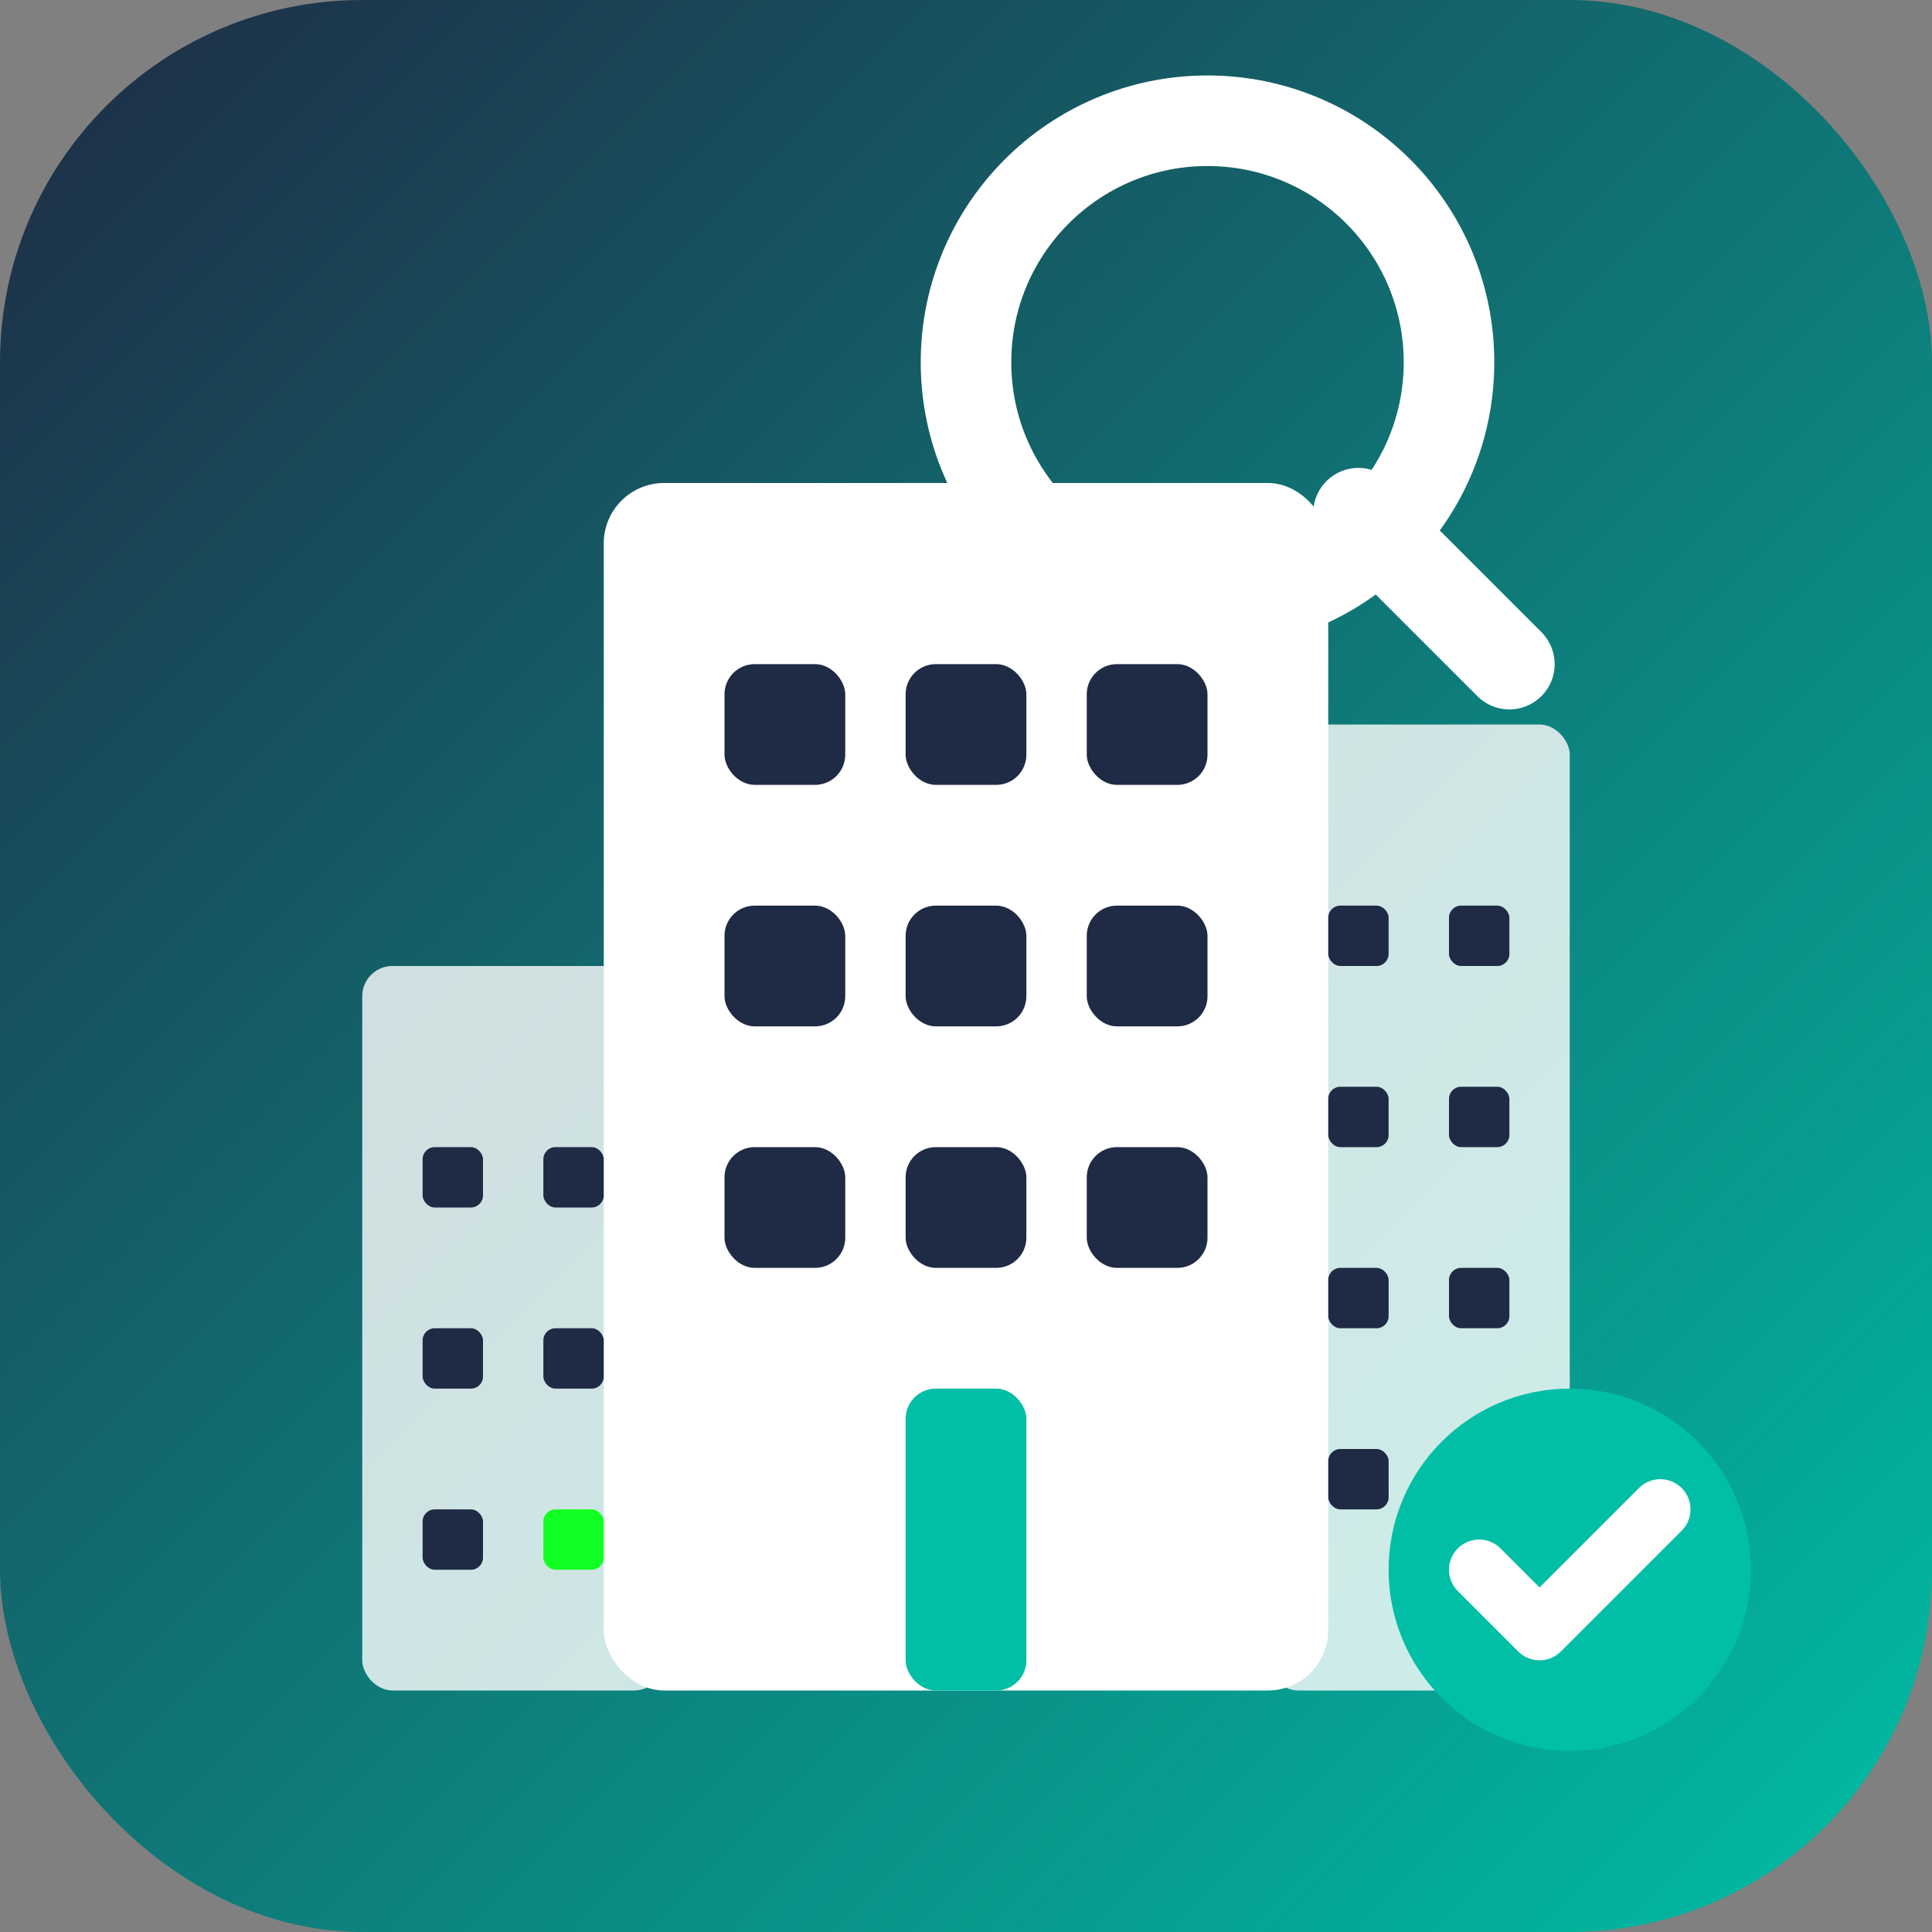 <svg width="32" height="32" viewBox="0 0 32 32" fill="none" xmlns="http://www.w3.org/2000/svg">
  <rect x="0" y="0" width="32" height="32" fill="#808080" stroke="none"/>
  <!-- Background with gradient -->
  <rect width="32" height="32" rx="6" fill="url(#faviconGradient)"/>
  
  <!-- Simplified building icon -->
  <g transform="translate(4, 4)">
    <!-- Main building -->
    <rect x="6" y="4" width="12" height="20" fill="white" rx="1"/>
    
    <!-- Building windows (simplified) -->
    <rect x="8" y="7" width="2" height="2" fill="#1F2A44" rx="0.5"/>
    <rect x="11" y="7" width="2" height="2" fill="#1F2A44" rx="0.5"/>
    <rect x="14" y="7" width="2" height="2" fill="#1F2A44" rx="0.5"/>
    
    <rect x="8" y="11" width="2" height="2" fill="#1F2A44" rx="0.5"/>
    <rect x="11" y="11" width="2" height="2" fill="#1F2A44" rx="0.5"/>
    <rect x="14" y="11" width="2" height="2" fill="#1F2A44" rx="0.5"/>
    
    <rect x="8" y="15" width="2" height="2" fill="#1F2A44" rx="0.5"/>
    <rect x="11" y="15" width="2" height="2" fill="#1F2A44" rx="0.5"/>
    <rect x="14" y="15" width="2" height="2" fill="#1F2A44" rx="0.5"/>
    
    <!-- Building entrance -->
    <rect x="11" y="19" width="2" height="5" fill="#00BFA6" rx="0.5"/>
    
    <!-- Side buildings -->
    <rect x="2" y="12" width="5" height="12" fill="white" fill-opacity="0.8" rx="0.5"/>
    <rect x="3" y="15" width="1" height="1" fill="#1F2A44" rx="0.2"/>
    <rect x="5" y="15" width="1" height="1" fill="#1F2A44" rx="0.2"/>
    <rect x="3" y="18" width="1" height="1" fill="#1F2A44" rx="0.2"/>
    <rect x="5" y="18" width="1" height="1" fill="#1F2A44" rx="0.2"/>
    <rect x="3" y="21" width="1" height="1" fill="#1F2A44" rx="0.2"/>
    <rect x="5" y="21" width="1" height="1" fill="#1F2A4" rx="0.2"/>
    
    <rect x="17" y="8" width="5" height="16" fill="white" fill-opacity="0.8" rx="0.5"/>
    <rect x="18" y="11" width="1" height="1" fill="#1F2A44" rx="0.2"/>
    <rect x="20" y="11" width="1" height="1" fill="#1F2A44" rx="0.2"/>
    <rect x="18" y="14" width="1" height="1" fill="#1F2A44" rx="0.2"/>
    <rect x="20" y="14" width="1" height="1" fill="#1F2A44" rx="0.2"/>
    <rect x="18" y="17" width="1" height="1" fill="#1F2A44" rx="0.2"/>
    <rect x="20" y="17" width="1" height="1" fill="#1F2A44" rx="0.2"/>
    <rect x="18" y="20" width="1" height="1" fill="#1F2A44" rx="0.2"/>
    <rect x="20" y="20" width="1" height="1" fill="#1F2A44" rx="0.2"/>
  </g>
  
  <!-- Letter Q in corner -->
  <g transform="translate(20, 6)">
    <circle cx="0" cy="0" r="4" stroke="white" stroke-width="1.5" fill="none"/>
    <line x1="2.5" y1="2.5" x2="5" y2="5" stroke="white" stroke-width="1.5" stroke-linecap="round"/>
  </g>
  
  <!-- Success indicator -->
  <circle cx="26" cy="26" r="3" fill="#00BFA6"/>
  <path d="M24.5 26 L25.5 27 L27.5 25" stroke="white" stroke-width="1" stroke-linecap="round" stroke-linejoin="round" fill="none"/>
  
  <!-- Gradient definition -->
  <defs>
    <linearGradient id="faviconGradient" x1="0%" y1="0%" x2="100%" y2="100%">
      <stop offset="0%" style="stop-color:#1F2A44;stop-opacity:1" />
      <stop offset="100%" style="stop-color:#00BFA6;stop-opacity:1" />
    </linearGradient>
  </defs>
</svg>